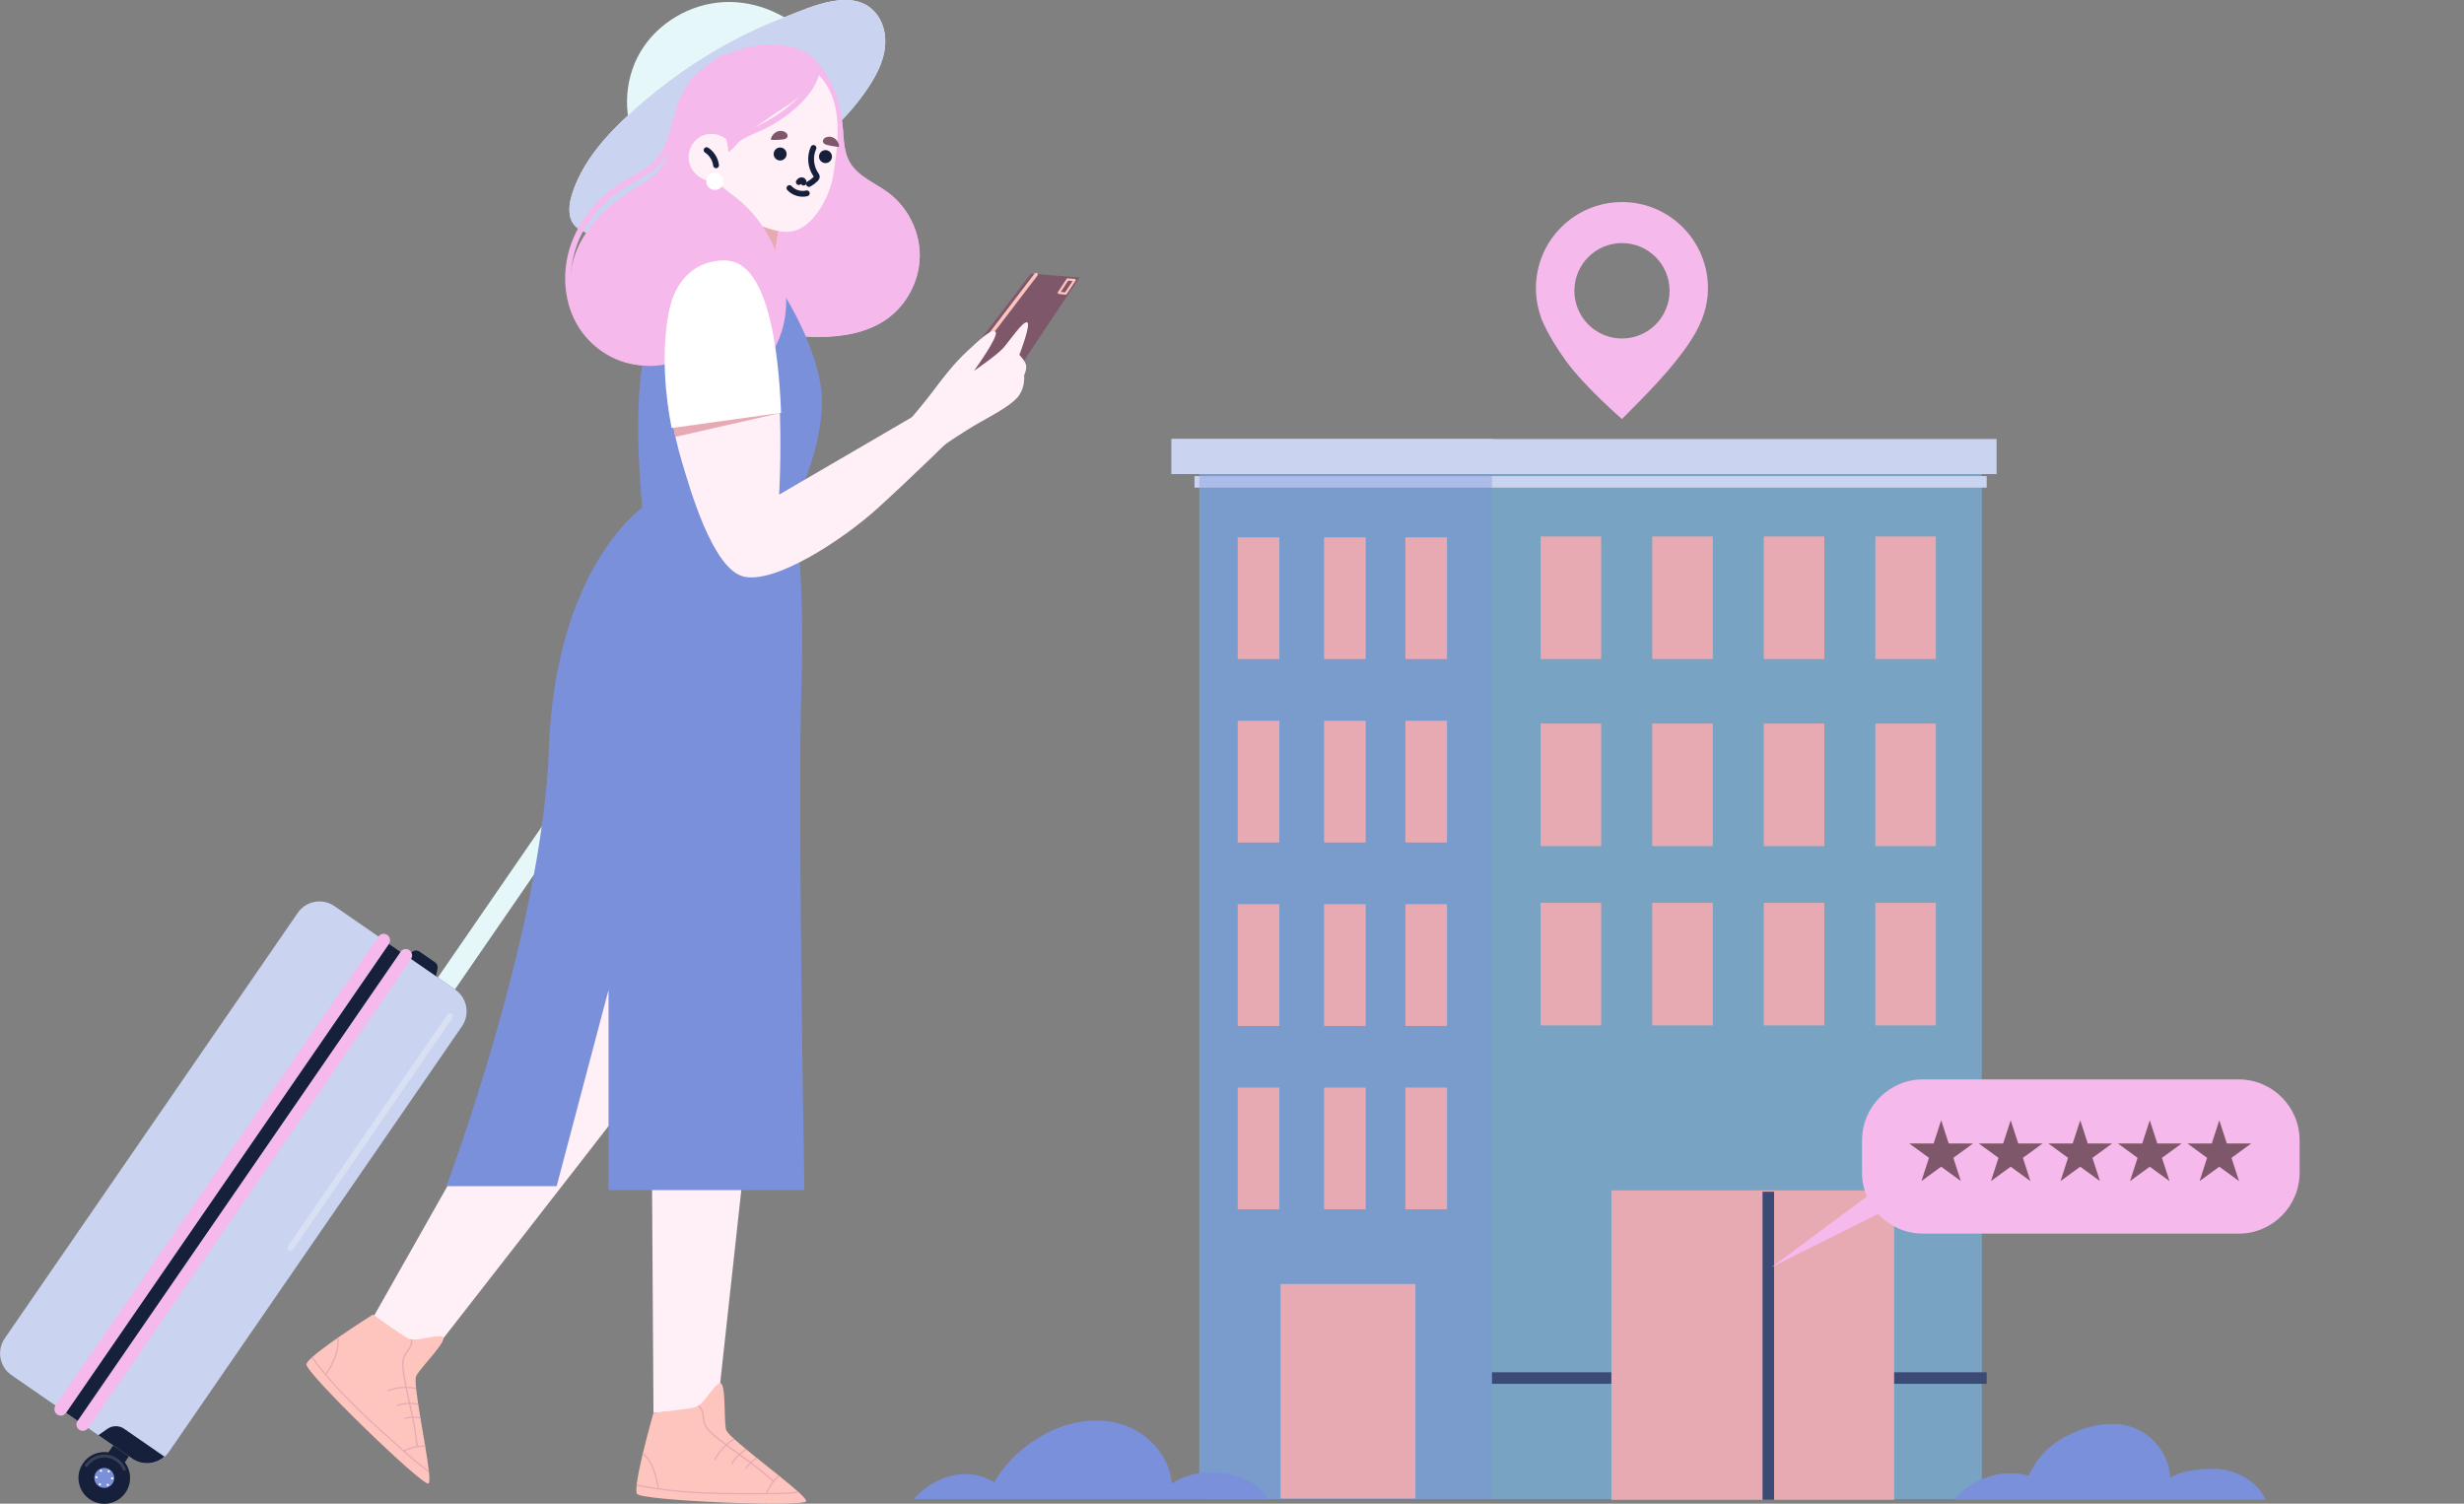 <svg xmlns="http://www.w3.org/2000/svg" width="331" height="202" viewBox="0 0 331 202" fill="none"><rect x="0" y="0" width="331" height="202" fill="#808080" stroke="none"/><g clip-path="url(#clip0_6021_113)"><path d="M56.358 127.835L58.434 129.27C58.709 129.459 58.843 129.797 58.775 130.123L58.561 131.152L54.554 128.382L55.438 127.815C55.72 127.634 56.081 127.641 56.355 127.833L56.358 127.835Z" fill="#17203A"></path><path d="M58.816 131.321L61.115 132.911L84.733 98.614L82.434 97.024L58.816 131.321Z" fill="#E5F7F8"></path><path d="M1.54 184.727L17.763 195.946C19.373 197.06 21.58 196.655 22.691 195.041L62.054 137.88C63.166 136.266 62.761 134.055 61.151 132.941L44.928 121.722C43.318 120.608 41.111 121.014 40 122.628L0.637 179.788C-0.475 181.402 -0.07 183.613 1.54 184.727Z" fill="#CAD3F0"></path><path d="M22.092 195.683C20.9 196.728 19.119 196.884 17.755 195.941L13.214 192.8L14.421 191.95C15.098 191.474 15.998 191.469 16.68 191.941L22.092 195.683Z" fill="#17203A"></path><path d="M17.314 195.639L15.204 194.179L13.747 196.294L15.858 197.754L17.314 195.639Z" fill="#17203A"></path><path d="M16.86 200.513C17.947 198.934 17.552 196.771 15.976 195.681C14.4 194.592 12.242 194.988 11.155 196.567C10.067 198.146 10.463 200.309 12.039 201.399C13.614 202.489 15.773 202.092 16.86 200.513Z" fill="#17203A"></path><path opacity="0.15" d="M11.496 197.023C11.408 196.962 11.384 196.84 11.445 196.75C12.424 195.328 14.373 194.971 15.789 195.952C16.275 196.287 16.653 196.752 16.887 197.294C16.928 197.394 16.882 197.51 16.783 197.552C16.684 197.594 16.568 197.55 16.526 197.449C16.323 196.975 15.991 196.569 15.567 196.274C14.326 195.417 12.622 195.73 11.767 196.973C11.705 197.061 11.584 197.085 11.494 197.023H11.496Z" fill="white"></path><path d="M15.11 199.303C15.53 198.693 15.377 197.857 14.768 197.436C14.159 197.014 13.325 197.168 12.905 197.778C12.485 198.388 12.638 199.224 13.246 199.645C13.855 200.066 14.689 199.913 15.11 199.303Z" fill="#7B90DA"></path><path d="M13.559 199.333C13.524 199.258 13.434 199.227 13.359 199.263C13.284 199.298 13.253 199.388 13.288 199.463C13.324 199.538 13.414 199.569 13.489 199.534C13.563 199.498 13.594 199.408 13.559 199.333Z" fill="white"></path><path d="M13.053 198.326C12.985 198.28 12.893 198.297 12.844 198.366C12.796 198.434 12.816 198.526 12.884 198.575C12.952 198.621 13.044 198.604 13.093 198.535C13.139 198.467 13.121 198.374 13.053 198.326Z" fill="white"></path><path d="M13.548 197.729C13.629 197.735 13.702 197.674 13.709 197.59C13.715 197.508 13.653 197.435 13.57 197.429C13.486 197.422 13.416 197.484 13.409 197.568C13.403 197.651 13.464 197.722 13.548 197.729Z" fill="white"></path><path d="M14.474 197.722C14.509 197.797 14.599 197.828 14.674 197.793C14.749 197.757 14.78 197.667 14.744 197.592C14.709 197.517 14.619 197.486 14.544 197.521C14.469 197.557 14.439 197.647 14.474 197.722Z" fill="white"></path><path d="M14.982 198.729C15.05 198.776 15.142 198.758 15.191 198.69C15.237 198.621 15.219 198.529 15.151 198.48C15.083 198.434 14.991 198.452 14.942 198.52C14.896 198.588 14.914 198.681 14.982 198.729Z" fill="white"></path><path d="M14.623 199.487C14.63 199.406 14.568 199.333 14.485 199.327C14.403 199.32 14.331 199.382 14.324 199.465C14.318 199.547 14.379 199.62 14.463 199.626C14.544 199.633 14.617 199.571 14.623 199.487Z" fill="white"></path><path d="M10.638 192.062C11.027 192.331 11.56 192.234 11.828 191.844L55.21 128.836C55.478 128.445 55.381 127.912 54.992 127.643C54.603 127.374 54.07 127.471 53.802 127.861L10.421 190.87C10.152 191.26 10.249 191.793 10.638 192.062Z" fill="#F6B9EC"></path><path d="M7.676 190.015C8.065 190.283 8.597 190.186 8.865 189.796L52.247 126.788C52.515 126.398 52.419 125.865 52.029 125.596C51.64 125.327 51.108 125.424 50.84 125.814L7.458 188.822C7.19 189.212 7.286 189.746 7.676 190.015Z" fill="#F6B9EC"></path><path d="M83.728 94.768C84.815 94.966 85.723 95.701 86.35 96.624L86.337 96.644L85.142 98.378L84.419 99.43L81.777 97.605L82.501 96.553L83.728 94.77V94.768Z" fill="#17203A"></path><path d="M8.875 189.8L10.428 190.874L53.816 127.869L52.263 126.795L8.875 189.8Z" fill="#17203A"></path><path opacity="0.3" d="M39.366 167.847L60.778 136.748C60.906 136.565 60.86 136.314 60.675 136.186C60.49 136.058 60.242 136.104 60.114 136.29L38.702 167.388C38.574 167.571 38.62 167.822 38.805 167.95C38.99 168.078 39.238 168.032 39.366 167.847Z" fill="white"></path><path d="M266.226 63.22H161.111V201.392H266.226V63.22Z" fill="#78A3C3"></path><path d="M160.458 64.734H266.881" stroke="#CAD3F0" stroke-width="1.55" stroke-miterlimit="10"></path><g style="mix-blend-mode:color-burn" opacity="0.36"><path d="M200.424 63.22H161.111V201.392H200.424V63.22Z" fill="#7B90DA"></path></g><path d="M171.859 72.186H166.267V88.542H171.859V72.186Z" fill="#E7AAB2"></path><path d="M183.461 72.186H177.868V88.542H183.461V72.186Z" fill="#E7AAB2"></path><path d="M194.383 72.186H188.79V88.542H194.383V72.186Z" fill="#E7AAB2"></path><path d="M171.859 96.825H166.267V113.18H171.859V96.825Z" fill="#E7AAB2"></path><path d="M183.461 96.825H177.868V113.18H183.461V96.825Z" fill="#E7AAB2"></path><path d="M194.383 96.825H188.79V113.18H194.383V96.825Z" fill="#E7AAB2"></path><path d="M171.859 121.463H166.267V137.819H171.859V121.463Z" fill="#E7AAB2"></path><path d="M183.461 121.463H177.868V137.819H183.461V121.463Z" fill="#E7AAB2"></path><path d="M194.383 121.463H188.79V137.819H194.383V121.463Z" fill="#E7AAB2"></path><path d="M171.859 146.102H166.267V162.458H171.859V146.102Z" fill="#E7AAB2"></path><path d="M183.461 146.102H177.868V162.458H183.461V146.102Z" fill="#E7AAB2"></path><path d="M194.383 146.102H188.79V162.458H194.383V146.102Z" fill="#E7AAB2"></path><path d="M215.094 72.069H206.961V88.533H215.094V72.069Z" fill="#E7AAB2"></path><path d="M230.08 72.069H221.947V88.533H230.08V72.069Z" fill="#E7AAB2"></path><path d="M245.068 72.069H236.935V88.533H245.068V72.069Z" fill="#E7AAB2"></path><path d="M260.054 72.069H251.921V88.533H260.054V72.069Z" fill="#E7AAB2"></path><path d="M215.094 97.197H206.961V113.661H215.094V97.197Z" fill="#E7AAB2"></path><path d="M230.08 97.197H221.947V113.661H230.08V97.197Z" fill="#E7AAB2"></path><path d="M245.068 97.197H236.935V113.661H245.068V97.197Z" fill="#E7AAB2"></path><path d="M260.054 97.197H251.921V113.661H260.054V97.197Z" fill="#E7AAB2"></path><path d="M215.094 121.285H206.961V137.749H215.094V121.285Z" fill="#E7AAB2"></path><path d="M230.08 121.285H221.947V137.749H230.08V121.285Z" fill="#E7AAB2"></path><path d="M245.068 121.285H236.935V137.749H245.068V121.285Z" fill="#E7AAB2"></path><path d="M260.054 121.285H251.921V137.749H260.054V121.285Z" fill="#E7AAB2"></path><path d="M200.424 185.122H266.881" stroke="#3C4A76" stroke-width="1.55" stroke-miterlimit="10"></path><path d="M254.446 159.914H216.462V201.482H254.446V159.914Z" fill="#E7AAB2"></path><path d="M237.544 160.091V201.48" stroke="#3C4A76" stroke-width="1.55" stroke-miterlimit="10"></path><path d="M190.142 172.49H172.018V201.306H190.142V172.49Z" fill="#E7AAB2"></path><path d="M268.214 58.973H157.379V63.685H268.214V58.973Z" fill="#CAD3F0"></path><g style="mix-blend-mode:multiply"><path d="M200.6 58.973H157.379V63.685H200.6V58.973Z" fill="#CAD3F0"></path></g><path d="M304.338 201.482H262.496C264.838 198.601 268.953 197.222 272.536 198.253C273.279 196.338 274.972 194.464 276.734 193.404C279.949 191.463 284.1 190.449 287.442 192.166C289.776 193.362 291.395 195.86 291.538 198.493C293.128 197.557 295.334 197.33 297.177 197.316C300.104 197.29 303.231 198.848 304.338 201.482Z" fill="#7B90DA"></path><path d="M170.302 201.387H122.72C123.246 200.799 123.839 200.265 124.482 199.807C125.99 198.72 127.814 198.015 129.67 198.015C131.036 198.022 132.399 198.405 133.56 199.13C135.164 196.395 137.477 194.22 140.257 192.701C143.46 190.958 147.341 190.253 150.816 191.374C154.285 192.503 157.164 195.663 157.41 199.309C159.941 197.557 163.594 197.42 166.508 198.421C168.059 198.954 169.533 199.994 170.304 201.389L170.302 201.387Z" fill="#7B90DA"></path><path d="M258.324 145H300.729C305.249 145 308.919 148.679 308.919 153.208V157.517C308.919 162.046 305.249 165.724 300.729 165.724H258.324C253.804 165.724 250.134 162.046 250.134 157.517V153.208C250.134 148.679 253.804 145 258.324 145Z" fill="#F6B9EC"></path><path d="M252.406 159.538L238 170.221L255.084 161.687L252.406 159.538Z" fill="#F6B9EC"></path><path d="M260.765 150.492L261.777 153.611H265.051L262.401 155.542L263.413 158.66L260.765 156.732L258.117 158.66L259.129 155.542L256.479 153.611H259.753L260.765 150.492Z" fill="#7F576A"></path><path d="M270.105 150.492L271.117 153.611H274.392L271.744 155.542L272.755 158.66L270.105 156.732L267.457 158.66L268.469 155.542L265.819 153.611H269.094L270.105 150.492Z" fill="#7F576A"></path><path d="M279.446 150.492L280.458 153.611H283.732L281.084 155.542L282.096 158.66L279.446 156.732L276.798 158.66L277.81 155.542L275.162 153.611H278.434L279.446 150.492Z" fill="#7F576A"></path><path d="M288.789 150.492L289.801 153.611H293.075L290.425 155.542L291.437 158.66L288.789 156.732L286.139 158.66L287.15 155.542L284.502 153.611H287.777L288.789 150.492Z" fill="#7F576A"></path><path d="M298.129 150.492L299.141 153.611H302.416L299.766 155.542L300.777 158.66L298.129 156.732L295.479 158.66L296.491 155.542L293.843 153.611H297.118L298.129 150.492Z" fill="#7F576A"></path><path d="M217.887 27.145C211.502 27.145 206.327 32.333 206.327 38.729C206.327 40.095 206.578 41.4 207.011 42.621H206.989C206.989 42.621 207.055 42.817 207.211 43.168C207.24 43.24 207.273 43.307 207.306 43.379C207.407 43.602 207.535 43.875 207.695 44.193C207.713 44.221 207.724 44.248 207.735 44.27C208.252 45.268 209.065 46.679 210.306 48.409C212.866 51.968 217.887 56.291 217.887 56.291C221.131 53.011 224.588 49.637 227.126 45.76C227.878 44.611 228.496 43.395 228.901 42.123C229.246 41.041 229.44 39.908 229.44 38.727C229.44 32.328 224.269 27.142 217.885 27.142L217.887 27.145ZM217.887 45.473C214.352 45.473 211.491 42.601 211.491 39.064C211.491 35.526 214.352 32.655 217.887 32.655C221.421 32.655 224.282 35.522 224.282 39.064C224.282 42.606 221.417 45.473 217.887 45.473Z" fill="#F6B9EC"></path><path d="M128.566 49.738L138.5 36.756L145.006 37.279L135.771 51.135L128.566 49.738Z" fill="#7F576A"></path><path d="M139.169 36.886L129.408 49.678" stroke="#FEC4BE" stroke-width="0.47" stroke-linecap="round" stroke-linejoin="round"></path><path d="M87.439 134.963L87.786 189.801L96.385 189.102L102.31 134.963H87.439Z" fill="#FFEFF7"></path><path d="M92.899 122.332C92.899 122.332 87.845 143.29 85.754 146.084C83.662 148.879 56.562 183.632 56.562 183.632L49.766 177.606L71.463 139.272L73.728 120.934L92.897 122.332H92.899Z" fill="#FFEFF7"></path><path d="M85.904 20.07C83.612 16.125 83.7 10.943 86.009 7.009C88.318 3.075 92.722 0.498 97.27 0.28C101.818 0.062 106.392 2.156 109.311 5.66C102.909 11.99 93.5 15.243 85.904 20.067V20.07Z" fill="#E5F7F8"></path><path d="M84.78 15.12C81.415 18.174 78.252 21.698 76.864 26.032C76.427 27.4 76.218 29.029 77.1 30.164C77.698 30.931 78.683 31.299 79.649 31.418C81.507 31.647 83.361 31.088 85.149 30.528C91.116 28.661 97.098 26.713 102.627 23.79C108.156 20.868 113.259 16.9 116.696 11.666C117.644 10.222 118.471 8.662 118.79 6.962C119.109 5.263 118.869 3.403 117.844 2.012C114.882 -2.006 108.763 1.007 105.218 2.376C100.428 4.227 95.877 6.687 91.666 9.625C89.255 11.307 86.955 13.145 84.78 15.12Z" fill="#E5F7F8"></path><g style="mix-blend-mode:multiply"><path d="M84.78 15.12C81.415 18.174 78.252 21.698 76.864 26.032C76.427 27.4 76.218 29.029 77.1 30.164C77.698 30.931 78.683 31.299 79.649 31.418C81.507 31.647 83.361 31.088 85.149 30.528C91.116 28.661 97.098 26.713 102.627 23.79C108.156 20.868 113.259 16.9 116.696 11.666C117.644 10.222 118.471 8.662 118.79 6.962C119.109 5.263 118.869 3.403 117.844 2.012C114.882 -2.006 108.763 1.007 105.218 2.376C100.428 4.227 95.877 6.687 91.666 9.625C89.255 11.307 86.955 13.145 84.78 15.12Z" fill="#CAD3F0"></path></g><path d="M113.232 17.33C113.36 18.827 113.379 20.396 114.101 21.712C115.185 23.689 117.514 24.542 119.324 25.886C121.972 27.854 123.595 31.138 123.551 34.44C123.507 37.744 121.798 40.981 119.1 42.879C116.454 44.739 113.091 45.27 109.858 45.268C108.145 45.268 106.346 45.101 104.912 44.16C103.223 43.051 102.334 41.05 101.886 39.077C100.731 34.004 101.925 28.714 103.256 23.684C104.221 20.03 105.266 16.385 106.669 12.874C107.019 11.996 108.033 8.426 109.108 8.322C110.243 8.212 111.567 11.057 111.934 11.893C112.691 13.605 113.074 15.474 113.232 17.335V17.33Z" fill="#F6B9EC"></path><path d="M113.232 17.33C113.36 18.827 113.379 20.396 114.101 21.712C115.185 23.689 117.514 24.542 119.324 25.886C121.972 27.854 123.595 31.138 123.551 34.44C123.507 37.744 121.798 40.981 119.1 42.879C116.454 44.739 113.091 45.27 109.858 45.268C108.145 45.268 106.346 45.101 104.912 44.16C103.223 43.051 102.334 41.05 101.886 39.077C100.731 34.004 101.925 28.714 103.256 23.684C104.221 20.03 105.266 16.385 106.669 12.874C107.019 11.996 108.033 8.426 109.108 8.322C110.243 8.212 111.567 11.057 111.934 11.893C112.691 13.605 113.074 15.474 113.232 17.335V17.33Z" fill="#F6B9EC"></path><path d="M104.851 29.203L104.758 29.811L103.993 34.793L102.915 41.821L93.154 38.718L96.26 22.344L104.851 29.203Z" fill="#FFEFF7"></path><path d="M104.758 29.811L103.991 34.793C102.216 34.374 100.59 33.331 99.491 31.879C98.329 30.343 97.753 28.372 97.905 26.457C99.983 27.978 102.389 28.822 104.758 29.811Z" fill="#E7AAB2"></path><path d="M112.478 16.279C112.359 14.65 111.996 13.079 111.209 11.714C109.548 8.836 106.381 7.066 103.073 7.066C97.918 7.066 93.742 11.15 93.742 16.189C93.742 18.765 94.837 21.086 96.594 22.745C96.75 23.669 96.972 24.637 97.296 25.564C98.149 28.026 100.419 29.741 102.816 30.552C105.334 31.403 107.14 31.579 109.155 29.377C110.593 27.806 111.649 25.436 111.937 23.546C112.275 21.33 112.658 18.738 112.482 16.281L112.478 16.279Z" fill="#FFEFF7"></path><path d="M105.671 20.689C105.671 21.172 105.282 21.562 104.8 21.562C104.318 21.562 103.929 21.172 103.929 20.689C103.929 20.206 104.318 19.816 104.8 19.816C105.282 19.816 105.671 20.206 105.671 20.689Z" fill="#17203A"></path><path d="M111.763 21.037C111.763 21.52 111.374 21.91 110.892 21.91C110.41 21.91 110.021 21.52 110.021 21.037C110.021 20.555 110.41 20.165 110.892 20.165C111.374 20.165 111.763 20.555 111.763 21.037Z" fill="#17203A"></path><path d="M109.278 19.874C108.756 21.009 108.88 22.415 109.588 23.442C109.654 23.537 109.729 23.64 109.724 23.757C109.72 23.878 109.632 23.98 109.544 24.066C109.284 24.319 108.994 24.537 108.677 24.714" stroke="#17203A" stroke-width="0.78" stroke-linecap="round" stroke-linejoin="round"></path><path d="M107.307 24.462C107.395 24.326 107.536 24.209 107.696 24.209C107.857 24.209 108.013 24.381 107.952 24.531" stroke="#17203A" stroke-width="0.78" stroke-linecap="round" stroke-linejoin="round"></path><path d="M103.59 18.523C103.553 18.617 103.542 18.754 103.636 18.791C103.661 18.802 103.687 18.802 103.713 18.802C104.193 18.805 104.675 18.798 105.152 18.736C105.392 18.706 105.664 18.635 105.768 18.415C105.871 18.194 105.737 17.919 105.532 17.784C104.789 17.295 103.896 17.742 103.59 18.523Z" fill="#7F576A"></path><path d="M112.709 19.466C112.733 19.565 112.728 19.702 112.629 19.728C112.603 19.735 112.577 19.733 112.55 19.728C112.073 19.671 111.596 19.602 111.132 19.481C110.896 19.42 110.635 19.316 110.56 19.085C110.485 18.851 110.652 18.598 110.872 18.489C111.671 18.097 112.502 18.653 112.706 19.466H112.709Z" fill="#7F576A"></path><path d="M106.049 25.265C106.625 25.897 107.556 26.177 108.383 25.97" stroke="#17203A" stroke-width="0.78" stroke-linecap="round" stroke-linejoin="round"></path><path d="M94.294 32.913C94.294 32.913 87.612 39.606 86.161 49.853C85.129 57.124 86.277 68.19 86.277 68.19C86.277 68.19 74.601 76.224 73.73 100.673C72.859 125.122 59.962 159.352 59.962 159.352H74.775L81.747 132.981V159.877H108.062C108.062 159.877 107.131 108.008 107.655 92.465C108.178 76.922 106.667 67.84 106.667 67.84C106.667 67.84 111.547 58.583 110.153 51.248C108.759 43.913 103.705 37.102 103.705 37.102L94.294 32.91V32.913Z" fill="#7B90DA"></path><path d="M99.629 27.175C104.576 31.542 107.349 39.888 104.402 46.073C104.039 46.833 103.573 47.576 102.876 48.047C102.295 48.44 101.596 48.618 100.903 48.722C98.811 49.035 96.441 48.623 95.079 47.001C94.433 46.229 94.074 45.262 93.79 44.296C92.743 40.748 92.537 37.01 92.424 33.312C92.339 30.462 92.31 27.572 93.01 24.808C93.168 24.182 93.441 23.129 94.204 23.021C94.932 22.917 95.466 23.717 95.917 24.152C97.085 25.273 98.426 26.118 99.627 27.178L99.629 27.175Z" fill="#F6B9EC"></path><path d="M97.142 7.804C95.338 8.887 93.57 10.154 92.449 11.935C90.46 15.091 90.711 19.506 88.034 22.102C87.007 23.098 85.67 23.689 84.432 24.403C81.228 26.252 78.547 29.104 77.212 32.56C75.879 36.016 75.984 40.073 77.797 43.304C79.609 46.533 83.187 48.781 86.884 48.689" stroke="#F6B9EC" stroke-width="0.78" stroke-linecap="round" stroke-linejoin="round"></path><path d="M105.49 14.344C103.333 15.668 101.494 17.295 99.172 18.3C97.982 18.816 96.159 18.527 95.385 19.567C94.223 21.125 94.252 23.292 94.771 25.165C95.29 27.039 96.231 28.773 96.768 30.642C97.291 32.469 97.415 34.387 97.459 36.289C97.507 38.513 97.441 40.794 96.634 42.866C95.301 46.295 91.894 48.784 88.237 49.119C84.579 49.454 80.829 47.671 78.683 44.684C76.536 41.698 76.024 37.633 77.256 34.167C78.712 30.072 82.275 27.103 85.978 24.841C86.79 24.346 87.628 23.865 88.276 23.171C90.016 21.313 90.007 18.483 90.625 16.012C91.454 12.691 93.627 9.729 96.539 7.941C99.453 6.156 103.076 5.567 106.403 6.339C108.35 6.791 110.703 8.375 109.918 9.889C108.99 11.679 107.175 13.31 105.49 14.344Z" fill="#F6B9EC"></path><path d="M98.132 19.276C97.877 19.01 97.619 18.743 97.32 18.529C96.326 17.82 94.892 17.808 93.878 18.489C92.864 19.171 92.326 20.486 92.552 21.688C92.778 22.889 93.744 23.913 94.925 24.227C96.104 24.54 97.439 24.138 98.268 23.241C98.257 21.945 98.233 20.568 98.132 19.276Z" fill="#FFEFF7"></path><path d="M94.918 20.169C95.613 20.616 96.093 21.383 96.192 22.205" stroke="#17203A" stroke-width="0.78" stroke-linecap="round" stroke-linejoin="round"></path><path d="M97.529 18.454C97.681 19.122 97.799 19.797 97.883 20.477C98.611 19.805 99.313 19.107 99.843 18.269C100.107 17.85 100.351 17.392 100.366 16.896C100.381 16.4 100.104 15.864 99.627 15.735C99.44 15.684 99.24 15.697 99.051 15.739C98.538 15.851 98.074 16.173 97.786 16.614C97.5 17.055 97.412 17.943 97.529 18.456V18.454Z" fill="#F6B9EC"></path><path d="M99.31 18.538C100.232 17.956 101.261 17.573 102.246 17.108C103.931 16.31 105.495 15.258 106.872 14.002C108.31 12.688 109.59 11.042 109.838 9.107" stroke="#F6B9EC" stroke-width="0.78" stroke-linecap="round" stroke-linejoin="round"></path><path d="M97.197 24.357C97.197 25 96.675 25.52 96.035 25.52C95.395 25.52 94.874 24.998 94.874 24.357C94.874 23.715 95.395 23.193 96.035 23.193C96.675 23.193 97.197 23.715 97.197 24.357Z" fill="white"></path><path d="M108.295 201.676C108.002 202.489 86.22 201.621 85.578 200.684C85.475 200.534 85.461 200.138 85.516 199.582C85.523 199.527 85.529 199.472 85.529 199.41C85.653 198.377 85.974 196.858 86.335 195.339C86.348 195.278 86.361 195.216 86.376 195.154C87.025 192.459 87.788 189.799 87.788 189.799C87.788 189.799 92.314 189.334 93.418 189.04C93.507 189.021 93.603 188.979 93.691 188.924C93.753 188.897 93.808 188.855 93.869 188.813C94.826 188.137 95.761 186.296 96.614 185.838C97.604 185.318 97.195 190.79 97.542 192.069C97.604 192.294 97.987 192.712 98.567 193.252C98.609 193.288 98.648 193.327 98.697 193.369C99.112 193.746 99.618 194.176 100.177 194.647C100.225 194.683 100.272 194.722 100.327 194.764C100.729 195.099 101.16 195.447 101.602 195.811C101.651 195.846 101.697 195.886 101.745 195.921C102.68 196.673 103.663 197.453 104.578 198.185C104.62 198.22 104.666 198.26 104.708 198.295C105.671 199.069 106.551 199.794 107.193 200.373C107.254 200.429 107.309 200.477 107.364 200.523C107.985 201.099 108.347 201.515 108.292 201.672L108.295 201.676Z" fill="#FEC4BE"></path><path d="M107.367 200.528C105.741 200.733 104.083 200.739 102.48 200.739C101.928 200.746 101.373 200.746 100.821 200.746C95.743 200.746 90.548 200.651 85.519 199.582C85.525 199.527 85.532 199.472 85.532 199.41C86.466 199.609 87.408 199.774 88.351 199.911C88.413 199.917 88.474 199.93 88.529 199.937C93.157 200.594 97.881 200.581 102.482 200.567H103.096C104.455 200.561 105.84 200.541 107.197 200.376C107.259 200.431 107.314 200.479 107.369 200.526L107.367 200.528Z" fill="#E7AAB2"></path><path d="M98.697 193.373C97.613 194.01 96.718 194.947 96.137 196.062C96.117 196.089 96.088 196.111 96.062 196.111C96.049 196.111 96.036 196.104 96.02 196.098C95.978 196.078 95.959 196.023 95.985 195.981C96.572 194.859 97.481 193.909 98.565 193.259C98.607 193.294 98.646 193.334 98.695 193.376L98.697 193.373Z" fill="#E7AAB2"></path><path d="M100.329 194.769C99.524 195.22 98.849 195.884 98.369 196.684C98.356 196.71 98.327 196.726 98.294 196.726C98.281 196.726 98.268 196.719 98.253 196.713C98.211 196.693 98.198 196.638 98.226 196.596C98.697 195.796 99.372 195.126 100.179 194.654C100.228 194.689 100.274 194.729 100.329 194.771V194.769Z" fill="#E7AAB2"></path><path d="M101.747 195.924C101.173 196.278 100.663 196.743 100.267 197.292C100.254 197.312 100.225 197.327 100.199 197.327C100.186 197.327 100.164 197.321 100.15 197.308C100.109 197.281 100.102 197.226 100.131 197.191C100.527 196.651 101.032 196.179 101.604 195.816C101.653 195.851 101.699 195.89 101.747 195.926V195.924Z" fill="#E7AAB2"></path><path d="M104.71 198.297C104.013 198.928 103.447 199.706 103.091 200.567C103.078 200.587 103.065 200.616 103.056 200.636C103.043 200.671 103.007 200.691 102.974 200.691C102.968 200.691 102.955 200.684 102.948 200.684C102.9 200.664 102.88 200.616 102.9 200.567C103.269 199.664 103.856 198.844 104.578 198.187C104.62 198.222 104.666 198.262 104.708 198.297H104.71Z" fill="#E7AAB2"></path><path d="M88.527 199.939V199.946C88.54 199.988 88.507 200.034 88.459 200.041H88.446C88.404 200.041 88.371 200.014 88.364 199.972C88.358 199.952 88.358 199.93 88.351 199.911C88.189 199.055 88.004 198.09 87.634 197.222C87.313 196.441 86.869 195.798 86.337 195.342C86.35 195.28 86.363 195.218 86.379 195.157C86.959 195.628 87.443 196.32 87.79 197.153C88.173 198.064 88.364 199.055 88.527 199.937V199.939Z" fill="#E7AAB2"></path><path d="M103.94 198.947L103.817 199.077C103.804 199.064 103.797 199.058 103.782 199.051C102.867 198.176 101.864 197.383 100.854 196.622C100.806 196.587 100.766 196.554 100.718 196.519C100.254 196.177 99.79 195.835 99.326 195.507C99.299 195.481 99.264 195.458 99.238 195.439C99.218 195.425 99.203 195.412 99.183 195.397C98.644 195.013 98.099 194.617 97.558 194.213C97.509 194.178 97.463 194.145 97.421 194.11C96.902 193.72 96.396 193.329 95.906 192.919C95.354 192.454 94.745 191.901 94.52 191.161C94.445 190.907 94.417 190.647 94.391 190.394C94.377 190.257 94.364 190.12 94.342 189.984C94.267 189.525 94.102 189.204 93.858 189.012C93.81 188.976 93.755 188.943 93.696 188.924C93.757 188.897 93.812 188.855 93.874 188.813C93.909 188.827 93.935 188.849 93.962 188.868C94.248 189.087 94.439 189.45 94.522 189.955C94.542 190.092 94.558 190.235 94.571 190.372C94.597 190.632 94.626 190.872 94.694 191.11C94.905 191.8 95.492 192.335 96.025 192.778C96.524 193.195 97.041 193.592 97.566 193.982C97.608 194.024 97.654 194.057 97.703 194.085C98.242 194.489 98.78 194.885 99.313 195.269C99.319 195.276 99.332 195.282 99.339 195.289C99.381 195.315 99.42 195.351 99.462 195.377C99.92 195.712 100.384 196.047 100.848 196.389C100.896 196.424 100.936 196.457 100.984 196.492C101.994 197.244 102.983 198.037 103.898 198.899C103.911 198.912 103.925 198.925 103.94 198.941V198.947Z" fill="#E7AAB2"></path><path d="M57.552 199.285C56.787 199.699 41.011 184.405 41.156 183.27C41.18 183.087 41.435 182.781 41.847 182.402C41.888 182.364 41.93 182.329 41.972 182.283C42.755 181.589 44.013 180.665 45.302 179.768L45.456 179.658C47.747 178.069 50.101 176.586 50.101 176.586C50.101 176.586 53.811 179.279 54.838 179.801C54.919 179.845 55.018 179.878 55.122 179.898C55.185 179.918 55.254 179.925 55.328 179.936C56.498 180.07 58.434 179.316 59.382 179.546C60.473 179.821 56.503 183.654 55.909 184.851C55.803 185.062 55.812 185.631 55.887 186.426C55.896 186.479 55.898 186.539 55.907 186.601C55.968 187.163 56.059 187.826 56.164 188.558C56.177 188.615 56.186 188.679 56.199 188.745C56.279 189.267 56.367 189.818 56.457 190.389C56.47 190.447 56.479 190.51 56.492 190.568C56.69 191.762 56.908 193.008 57.103 194.171C57.112 194.224 57.119 194.288 57.127 194.341C57.332 195.569 57.508 196.706 57.602 197.572C57.611 197.654 57.62 197.726 57.629 197.799C57.71 198.648 57.704 199.205 57.556 199.287L57.552 199.285Z" fill="#FEC4BE"></path><path d="M57.625 197.797C56.268 196.858 55.016 195.749 53.813 194.672C53.393 194.306 52.977 193.933 52.564 193.561C48.75 190.147 44.913 186.583 41.849 182.402C41.891 182.364 41.932 182.329 41.974 182.283C42.544 183.061 43.142 183.817 43.758 184.553C43.8 184.599 43.837 184.65 43.872 184.692C46.907 188.295 50.466 191.46 53.93 194.542L54.392 194.954C55.416 195.862 56.47 196.777 57.6 197.568C57.609 197.649 57.618 197.722 57.627 197.795L57.625 197.797Z" fill="#E7AAB2"></path><path d="M55.902 186.596C54.662 186.345 53.362 186.446 52.181 186.894C52.148 186.9 52.113 186.898 52.093 186.878C52.082 186.869 52.078 186.854 52.071 186.841C52.054 186.797 52.076 186.744 52.124 186.731C53.316 186.283 54.633 186.18 55.885 186.42C55.894 186.473 55.896 186.532 55.905 186.594L55.902 186.596Z" fill="#E7AAB2"></path><path d="M56.195 188.741C55.289 188.538 54.337 188.582 53.441 188.862C53.413 188.873 53.384 188.866 53.358 188.842C53.347 188.833 53.342 188.818 53.336 188.805C53.318 188.763 53.345 188.712 53.393 188.699C54.282 188.414 55.238 188.366 56.16 188.551C56.173 188.608 56.182 188.672 56.195 188.738V188.741Z" fill="#E7AAB2"></path><path d="M56.488 190.563C55.819 190.444 55.124 190.451 54.46 190.594C54.436 190.601 54.407 190.594 54.385 190.574C54.374 190.566 54.363 190.546 54.363 190.526C54.35 190.477 54.383 190.431 54.425 190.425C55.084 190.286 55.779 190.27 56.452 190.383C56.466 190.44 56.474 190.504 56.488 190.561V190.563Z" fill="#E7AAB2"></path><path d="M57.123 194.337C56.179 194.341 55.232 194.546 54.387 194.956C54.363 194.963 54.334 194.974 54.317 194.985C54.284 195.002 54.244 194.993 54.218 194.971C54.213 194.967 54.207 194.952 54.202 194.947C54.18 194.899 54.198 194.85 54.244 194.828C55.126 194.398 56.116 194.176 57.099 194.169C57.108 194.222 57.114 194.286 57.123 194.339V194.337Z" fill="#E7AAB2"></path><path d="M43.87 184.692L43.866 184.696C43.848 184.736 43.791 184.749 43.751 184.723L43.74 184.714C43.709 184.685 43.703 184.643 43.725 184.608C43.734 184.588 43.747 184.573 43.756 184.553C44.204 183.801 44.712 182.953 45.016 182.051C45.297 181.249 45.394 180.469 45.302 179.766L45.456 179.656C45.575 180.401 45.478 181.245 45.181 182.107C44.86 183.048 44.339 183.92 43.87 184.692Z" fill="#E7AAB2"></path><path d="M56.109 194.308L55.931 194.323C55.931 194.304 55.931 194.295 55.925 194.279C55.823 193.008 55.601 191.736 55.35 190.488C55.337 190.431 55.328 190.378 55.318 190.319C55.199 189.75 55.078 189.181 54.95 188.622C54.95 188.582 54.937 188.545 54.928 188.511C54.922 188.487 54.922 188.467 54.915 188.443C54.766 187.793 54.623 187.127 54.486 186.462C54.473 186.404 54.46 186.347 54.453 186.292C54.326 185.651 54.207 185.018 54.112 184.379C54.009 183.658 53.923 182.834 54.249 182.126C54.361 181.886 54.515 181.672 54.664 181.463C54.746 181.351 54.827 181.238 54.904 181.124C55.155 180.729 55.247 180.376 55.19 180.068C55.177 180.011 55.159 179.947 55.126 179.892C55.19 179.911 55.258 179.918 55.333 179.929C55.348 179.962 55.357 179.995 55.364 180.03C55.432 180.387 55.333 180.789 55.056 181.223C54.979 181.34 54.893 181.456 54.812 181.569C54.658 181.783 54.519 181.981 54.409 182.206C54.106 182.867 54.189 183.663 54.293 184.355C54.387 185.003 54.513 185.651 54.645 186.296C54.649 186.354 54.66 186.413 54.678 186.466C54.812 187.132 54.952 187.793 55.095 188.439C55.095 188.448 55.102 188.463 55.102 188.472C55.115 188.52 55.122 188.573 55.135 188.622C55.254 189.181 55.379 189.743 55.498 190.314C55.511 190.372 55.52 190.425 55.531 190.484C55.786 191.727 55.997 192.99 56.109 194.251C56.109 194.271 56.109 194.29 56.111 194.308H56.109Z" fill="#E7AAB2"></path><path d="M128.102 58.589C128.102 58.589 122.784 63.828 117.994 68.192C113.201 72.556 104.057 78.494 99.871 77.447C95.688 76.4 92.636 65.483 91.591 61.988C91.338 61.153 91.032 60.024 90.731 58.684C90.615 58.144 90.491 57.569 90.377 56.961C90.315 56.652 90.26 56.339 90.205 56.017C89.502 52.023 89.079 46.961 89.939 42.083C91.331 34.136 97.782 35.011 97.782 35.011C102.935 35.469 104.411 46.174 104.752 54.964C104.758 55.127 104.765 55.299 104.765 55.464C104.771 55.471 104.771 55.477 104.771 55.49C104.969 61.483 104.662 66.449 104.662 66.449L124.442 54.915L128.102 58.589Z" fill="#FFEFF7"></path><path d="M104.921 55.455L104.771 55.49L90.731 58.684C90.614 58.144 90.491 57.569 90.377 56.961C90.315 56.652 90.26 56.339 90.205 56.017L104.765 55.464L104.921 55.457V55.455Z" fill="#E7AAB2"></path><path d="M104.923 55.457L90.223 57.501C89.407 53.289 88.826 47.673 89.776 42.286C91.2 34.158 97.797 35.053 97.797 35.053C103.067 35.522 104.576 46.469 104.925 55.457H104.923Z" fill="white"></path><path d="M122.351 56.224C122.351 56.224 124.301 53.945 125.37 52.502C126.705 50.697 128.216 48.777 129.844 47.263C131.471 45.749 133.213 44.06 133.736 44.585C134.26 45.109 130.831 49.824 130.831 49.824C130.831 49.824 133.91 47.728 134.781 46.738C135.652 45.749 137.396 43.128 137.977 43.304C138.557 43.479 136.932 47.671 136.932 47.671C136.932 47.671 137.862 48.603 137.862 49.242C137.862 49.881 137.572 50.406 137.572 50.406C137.572 50.406 137.746 51.746 136.991 52.967C136.237 54.19 134.08 55.363 131.698 56.7C129.316 58.038 126.422 60.066 126.422 60.066L122.353 56.224H122.351Z" fill="#FFEFF7"></path><path d="M143.416 37.541L142.239 39.331L143.154 39.441L144.364 37.618L143.416 37.541Z" stroke="#FEC4BE" stroke-width="0.31" stroke-linecap="round" stroke-linejoin="round"></path></g><defs><clipPath id="clip0_6021_113"><rect width="331" height="202" fill="white"></rect></clipPath></defs></svg>